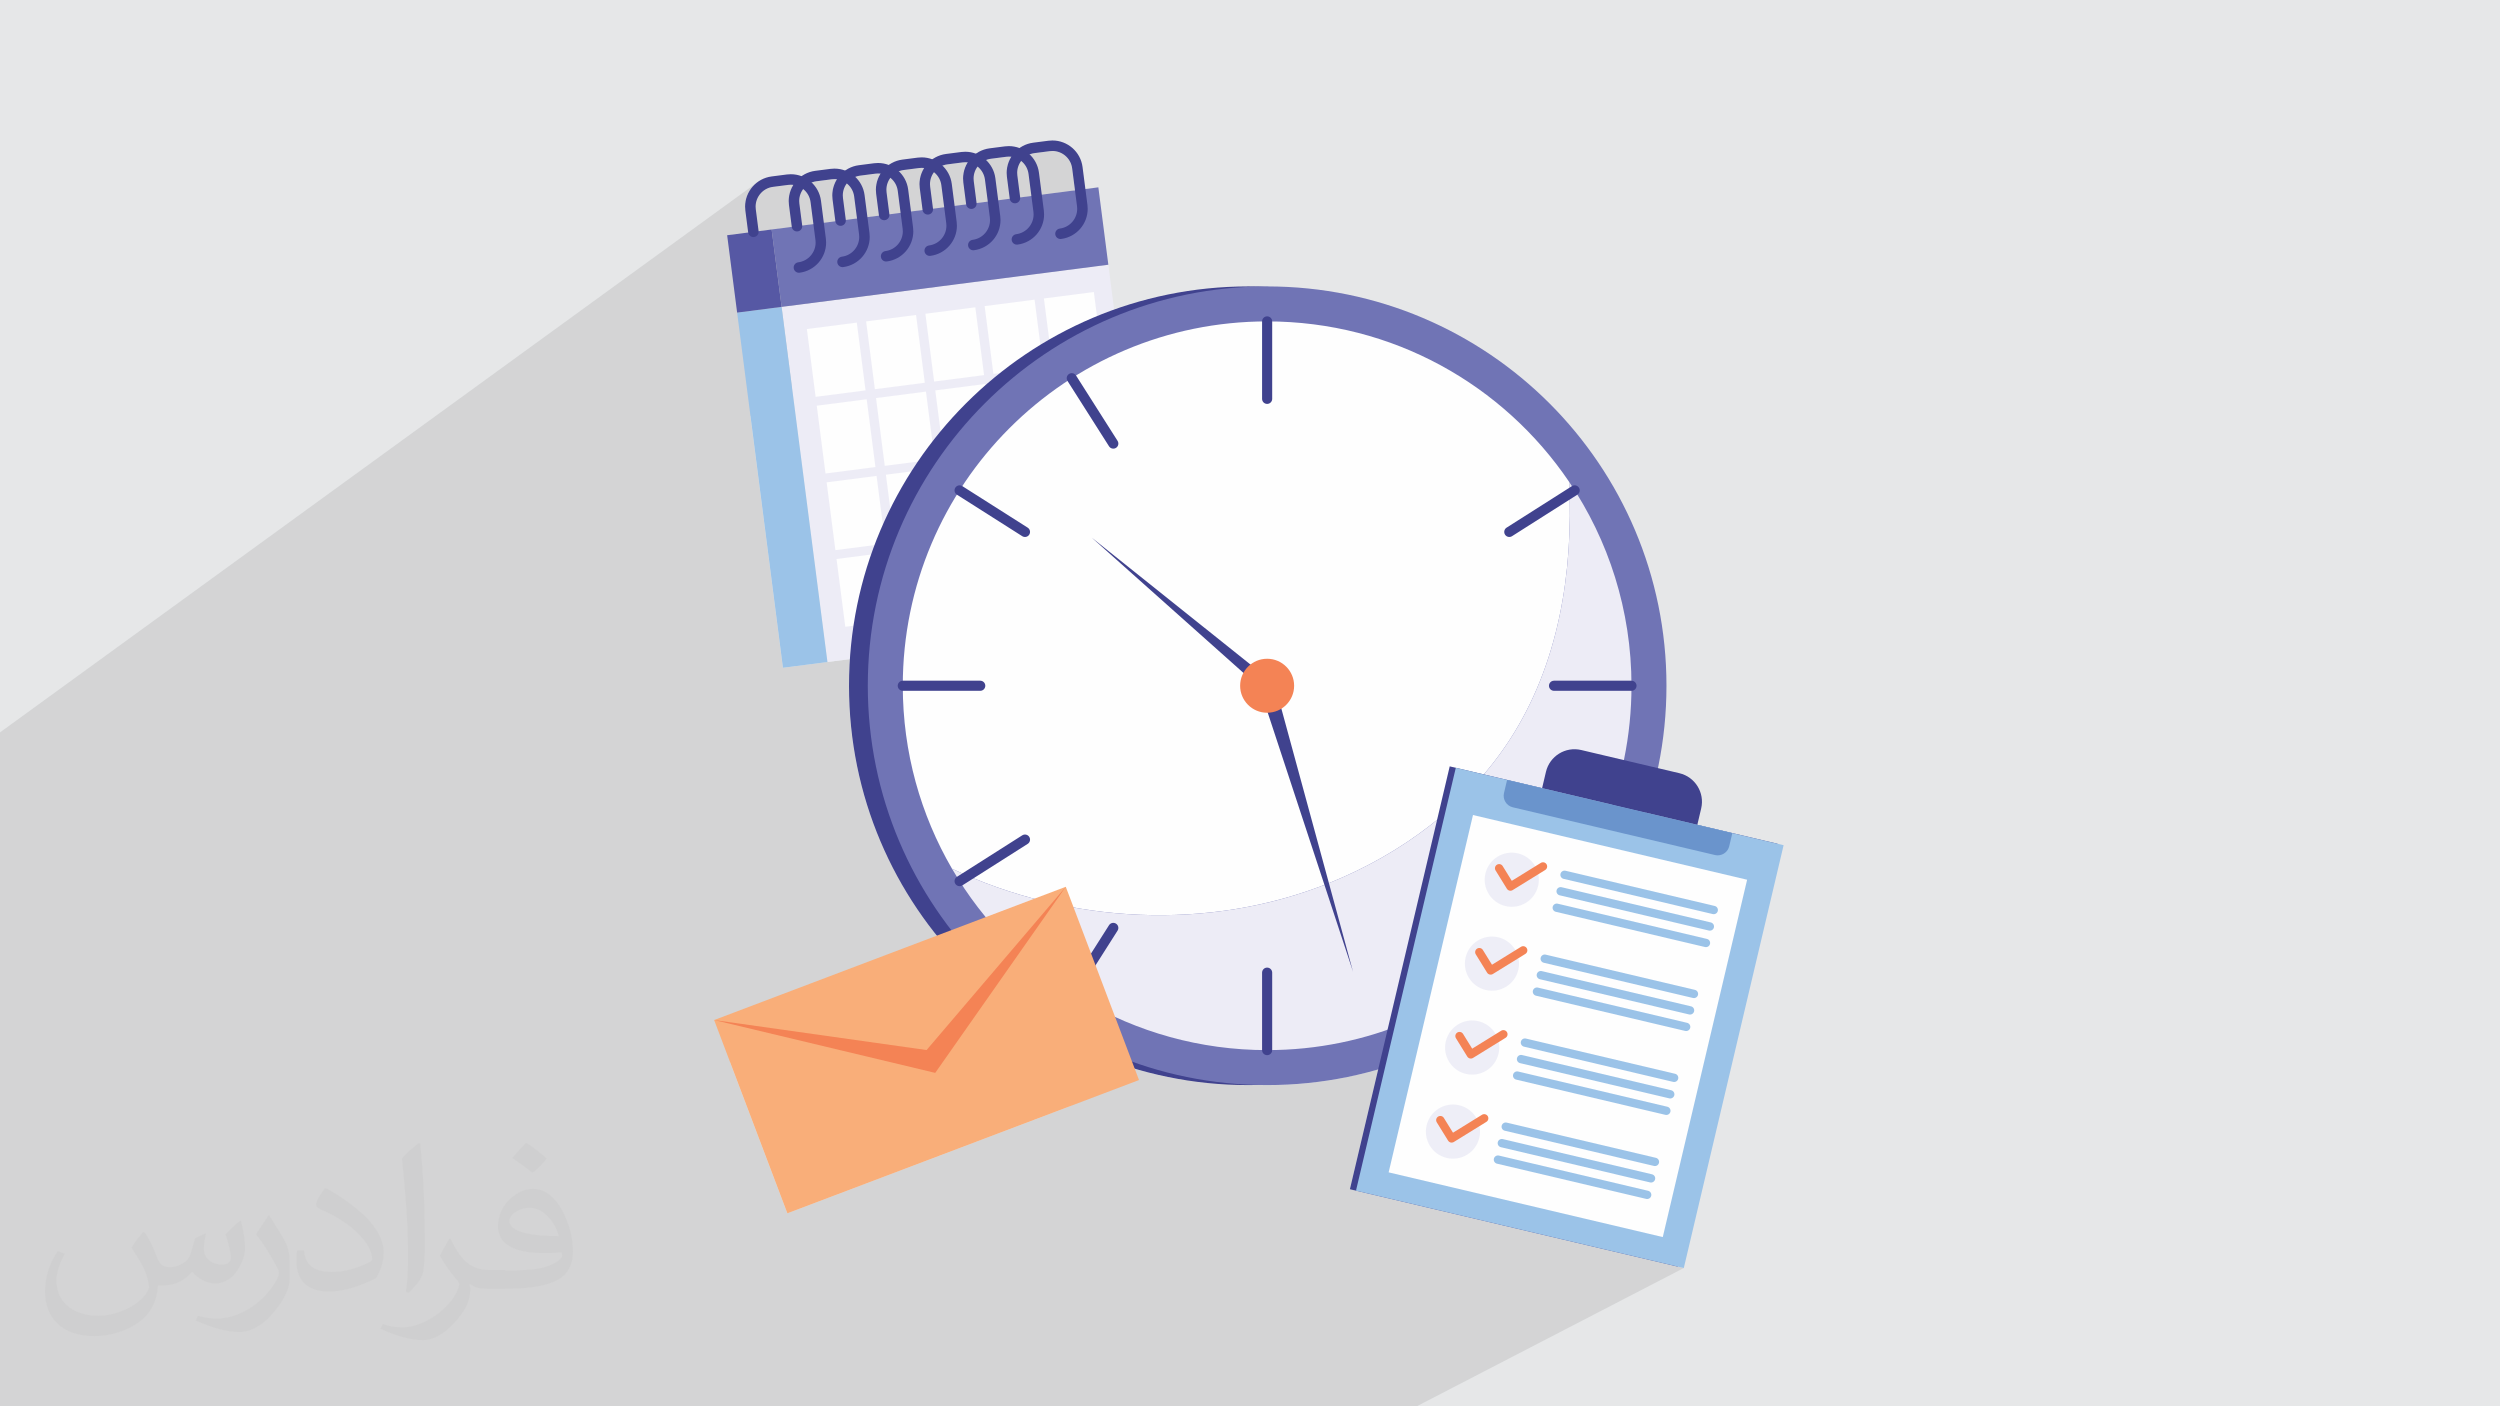 <?xml version="1.0" encoding="UTF-8"?>
<!DOCTYPE svg PUBLIC "-//W3C//DTD SVG 1.1//EN" "http://www.w3.org/Graphics/SVG/1.1/DTD/svg11.dtd">
<!-- Creator: CorelDRAW -->
<svg xmlns="http://www.w3.org/2000/svg" xml:space="preserve" width="3.703in" height="2.083in" version="1.1" style="shape-rendering:geometricPrecision; text-rendering:geometricPrecision; image-rendering:optimizeQuality; fill-rule:evenodd; clip-rule:evenodd"
viewBox="0 0 3703.33 2083.33"
 xmlns:xlink="http://www.w3.org/1999/xlink"
 xmlns:xodm="http://www.corel.com/coreldraw/odm/2003">
 <defs>
  <style type="text/css">
   <![CDATA[
    .fil0 {fill:#E6E7E8}
    .fil7 {fill:#FEFEFE;fill-rule:nonzero}
    .fil10 {fill:#F9AE79;fill-rule:nonzero}
    .fil9 {fill:#F48355;fill-rule:nonzero}
    .fil11 {fill:#EEEEF7;fill-rule:nonzero}
    .fil3 {fill:#EDECF6;fill-rule:nonzero}
    .fil5 {fill:#9BC3E8;fill-rule:nonzero}
    .fil12 {fill:#6A94CC;fill-rule:nonzero}
    .fil4 {fill:#7074B5;fill-rule:nonzero}
    .fil6 {fill:#5658A4;fill-rule:nonzero}
    .fil8 {fill:#40428E;fill-rule:nonzero}
    .fil2 {fill:#373435;fill-opacity:0.031}
    .fil1 {fill:#373435;fill-opacity:0.102}
   ]]>
  </style>
 </defs>
 <g id="Layer_x0020_1">
  <polygon class="fil0" points="-2.5,0 3705.83,0 3705.83,2083.33 -2.5,2083.33 "/>
  <path class="fil1" d="M-2.5 1802.32l0 -15.59 0 -31.12 0 -363.89 0 -30.61 0 -1.13 0 -15.87 0 -4.88 0 -10.05 0 -1.3 0 -6.7 0 -2.11 0 -5.85 0 -1.39 0 -3.9 0 -0.13 0 -0.65 0 -1.45 0 -0.7 0 -8.11 0 -1.47 0 -4.02 0 -2.46 0 -2.13 0 -6.06 0 -1.57 0 -0.01 0 -3.75 0 -0.01 0 -0.7 0 -1.46 0 -0.67 0 -8.34 0 -1.65 0 -3.77 0 -2.48 0 -2.15 0 -6.29 0 -1.75 0 -0 0 -3.49 0 -0.1 0 -0.66 0 -0.8 0 -0.67 0 -0.64 0 -8.58 0 -1.83 0 -3.5 0 -2.5 0 -2.18 0 -6.51 0 -1.93 0 -0 0 -3.21 0 -0.23 0 -0.58 0 -1.49 0 -0.6 0 -8.83 0 -2.03 0 -3.21 0 -2.53 0 -2.2 0 -6.73 0 -2.13 0 -0.01 0 -2.93 0 -0.35 0 -0.53 0 -1.5 0 -0.57 0 -9.08 0 -5.15 0 -2.56 0 -2.23 0 -6.96 0 -0 0 -2.33 0 -0 0 -2.63 0 -0.48 0 -0.46 0 -1.5 0 -0.54 0 -11.03 0 -3.36 0 -2.59 0 -2.25 0 -7.2 0 -4.86 0 -0.61 0 -3.35 0 -16.02 0 -1.22 1126.32 -818.09 -3.24 2.37 -3 2.63 -2.74 2.88 -2.48 3.11 -2.2 3.31 -1.91 3.51 -1.59 3.67 -1.26 3.83 -0.93 3.95 -0.57 4.06 -0.02 0.3 28.56 -20.69 2.26 -1.36 2.39 -1.16 2.52 -0.95 2.64 -0.72 2.75 -0.48 22.64 -2.93 0.48 -0.06 0.48 -0.05 0.48 -0.04 0.48 -0.04 0.48 -0.02 0.48 -0.02 0.47 -0.01 0.47 -0 0.46 0 0.46 0.01 0.46 0.02 0.46 0.03 0.46 0.03 0.46 0.04 0.46 0.05 0.45 0.06 -1.55 2.67 -1.36 2.78 -1.17 2.87 -0.98 2.96 -0.77 3.04 -0.56 3.11 -0.34 3.17 -0.01 0.36 33.94 -24.47 0.86 -0.33 0.87 -0.3 0.89 -0.28 0.9 -0.25 0.91 -0.22 0.93 -0.19 0.94 -0.17 0.95 -0.14 22.65 -2.93 0.48 -0.06 0.48 -0.05 0.48 -0.04 0.48 -0.04 0.48 -0.02 0.47 -0.02 0.48 -0.01 0.47 -0 0.46 0 0.46 0.01 0.46 0.02 0.46 0.02 0.46 0.04 0.46 0.04 0.46 0.05 0.45 0.05 -1.55 2.67 -1.36 2.78 -1.17 2.87 -0.98 2.96 -0.77 3.04 -0.56 3.11 -0.34 3.17 -0.01 0.23 33.93 -24.35 0.86 -0.33 0.87 -0.3 0.89 -0.28 0.9 -0.25 0.92 -0.22 0.93 -0.2 0.94 -0.17 0.95 -0.14 22.65 -2.92 0.48 -0.06 0.48 -0.05 0.48 -0.04 0.48 -0.03 0.48 -0.03 0.48 -0.02 0.47 -0.01 0.47 -0 0.46 0 0.46 0.01 0.46 0.02 0.46 0.02 0.46 0.04 0.46 0.04 0.46 0.05 0.45 0.05 -1.55 2.67 -1.36 2.78 -1.17 2.87 -0.98 2.96 -0.77 3.04 -0.56 3.11 -0.34 3.17 -0 0.12 33.93 -24.24 0.86 -0.33 0.87 -0.3 0.89 -0.28 0.9 -0.25 0.91 -0.22 0.93 -0.2 0.94 -0.17 0.95 -0.14 22.65 -2.92 0.48 -0.06 0.48 -0.05 0.48 -0.04 0.48 -0.04 0.48 -0.03 0.48 -0.02 0.47 -0.01 0.47 -0 0.46 0 0.46 0.01 0.46 0.02 0.46 0.03 0.46 0.03 0.46 0.04 0.45 0.05 0.45 0.05 -1.55 2.67 -1.36 2.78 -1.17 2.87 -0.98 2.96 -0.77 3.04 -0.56 3.11 -0.34 3.17 33.92 -24.12 0.86 -0.33 0.87 -0.3 0.89 -0.28 0.9 -0.25 0.92 -0.22 0.93 -0.2 0.94 -0.17 0.95 -0.14 22.65 -2.92 0.48 -0.06 0.48 -0.05 0.48 -0.04 0.48 -0.04 0.48 -0.03 0.48 -0.02 0.47 -0.01 0.47 -0 0.46 0 0.46 0.01 0.46 0.02 0.46 0.03 0.46 0.03 0.46 0.04 0.46 0.05 0.45 0.06 -1.55 2.67 -1.36 2.78 -1.17 2.87 -0.98 2.96 -0.77 3.04 -0.56 3.11 -0.33 3.06 33.91 -24 0.86 -0.33 0.87 -0.3 0.89 -0.28 0.9 -0.25 0.92 -0.22 0.93 -0.19 0.94 -0.17 0.95 -0.14 22.64 -2.93 0.48 -0.06 0.48 -0.05 0.48 -0.04 0.48 -0.04 0.48 -0.03 0.48 -0.02 0.48 -0.01 0.47 -0 0.46 0 0.46 0.01 0.46 0.02 0.46 0.02 0.46 0.04 0.46 0.04 0.45 0.05 0.45 0.05 -1.55 2.67 -1.36 2.78 -1.17 2.88 -0.98 2.96 -0.77 3.04 -0.56 3.11 -0.31 2.93 33.89 -23.88 0.86 -0.33 0.87 -0.3 0.89 -0.28 0.9 -0.25 0.92 -0.22 0.93 -0.19 0.94 -0.17 0.95 -0.14 22.64 -2.92 0.48 -0.06 0.48 -0.05 0.48 -0.04 0.48 -0.04 0.48 -0.02 0.48 -0.02 0.47 -0.01 0.47 -0 2.71 0.13 2.65 0.37 2.58 0.6 2.5 0.83 2.41 1.04 2.3 1.25 2.18 1.44 2.04 1.63 1.89 1.81 1.73 1.96 1.55 2.12 1.36 2.26 1.16 2.39 0.95 2.52 0.72 2.64 0.49 2.75 4.2 32.57 -480.72 334.49 48.1 372.75 65.9 -8.51 33.3 -4.3 -0.3 4.9 -0.27 4.91 -0.23 4.92 -0.19 4.93 -0.15 4.94 -0.11 4.95 -0.07 4.96 -0.02 4.97 0.14 13.1 0.43 13.03 0.7 12.96 0.98 12.88 1.26 12.81 1.53 12.72 1.8 12.64 2.06 12.55 2.32 12.46 2.58 12.37 2.83 12.27 3.09 12.17 3.34 12.07 3.59 11.97 3.83 11.86 4.07 11.75 4.31 11.63 4.55 11.52 4.78 11.4 5.01 11.28 5.24 11.15 5.46 11.03 5.68 10.89 5.9 10.76 6.11 10.62 6.33 10.48 6.53 10.34 6.74 10.2 6.94 10.04 7.15 9.89 7.34 9.74 7.54 9.58 -306.37 187.29 84.91 224.07 418.13 -158.45 96.42 -55.84 5.01 1.46 5.03 1.42 5.05 1.37 5.07 1.33 5.08 1.29 5.1 1.24 5.12 1.2 5.13 1.15 5.15 1.11 5.17 1.07 5.18 1.02 5.2 0.98 5.22 0.93 2.66 0.45 688.19 -395.23 76.12 17.96 -676.98 385.46 0.92 0.02 5.47 0.07 5.48 0.02 1.74 -0 1.74 -0.01 1.74 -0.02 1.74 -0.02 1.74 -0.03 1.74 -0.03 1.74 -0.03 1.74 -0.04 1.74 0.04 1.74 0.03 1.74 0.03 1.74 0.03 1.74 0.02 1.74 0.02 1.74 0.01 1.74 0 5.35 -0.02 5.33 -0.07 5.32 -0.12 5.31 -0.17 5.3 -0.21 5.29 -0.26 5.28 -0.31 5.26 -0.35 5.25 -0.39 5.24 -0.44 5.22 -0.49 5.21 -0.53 5.2 -0.58 5.19 -0.62 5.17 -0.67 5.16 -0.71 5.14 -0.76 5.13 -0.8 5.11 -0.85 5.1 -0.89 5.08 -0.93 5.07 -0.98 5.05 -1.02 5.04 -1.06 5.02 -1.1 5 -1.15 4.99 -1.19 4.97 -1.23 4.95 -1.27 4.94 -1.31 4.92 -1.35 4.91 -1.39 -41.89 177.48 9.01 2.13 0 0 255.63 60.34 221 52.17 0 0 0 -0 9.02 2.13 -395.57 204.79 -12.7 0 -0.01 0 -308.87 0 -351.16 0 -0.01 0 -12.26 0 -260.73 0 -114.49 0 -13.22 0 -12.64 0 -11.22 0 -94.41 0 -56.93 0 -32.99 0 -138.19 0 -431.73 0 -114.91 0 -134.78 0 0 -246.74 0 -34.27zm2088.53 281.01l0.01 0"/>
  <path class="fil2" d="M214.79 1826.25c6.98,11.04 11.98,21.04 16.04,32.08 3.02,6.98 5,18.96 20.94,18.96 5,0 11.04,-1.04 17.08,-5 6.98,-3.02 11.98,-8.96 13.96,-16.98l6.15 -21.04 15 -6.98 0.94 1.04c-1.98,7.92 -3.02,15.94 -3.02,20.94 0,18.02 15.1,24.06 27.08,24.06 6.98,0 13.02,-3.02 13.02,-10 0,-8.02 -4.06,-22.08 -8.02,-35 6.98,-7.08 13.96,-14.06 21.98,-20l1.04 0.94c3.96,15 5.94,30 5.94,40 0,10 -3.96,20 -8.02,26.98 -6.98,14.06 -20,25.1 -35.94,25.1 -11.98,0 -25,-6.04 -34.06,-17.08l-0.94 0c-9.17,11.04 -22.19,20 -43.13,20l-6.98 0c-1.04,14.06 -4.06,24.06 -9.06,33.02 -13.02,25 -50.1,42.08 -85.1,42.08 -49.06,0 -73.13,-28.02 -73.13,-66.04 0,-23.02 8.02,-45 19.06,-60l10 3.96c-7.08,14.06 -12.08,26.98 -12.08,40 0,35 29.06,51.98 62.19,51.98 30,0 68.02,-18.96 75.1,-41.98 -3.02,-25 -11.98,-35.94 -26.15,-58.96 3.96,-6.98 10.1,-15 17.08,-23.02l1.04 0 0 0 1.98 0.94 0 0 -0 0.01zm564.89 -133.02c10,6.04 20,14.06 30,23.02 -6.04,8.02 -12.08,15 -21.04,21.04 -10,-8.02 -20.1,-15 -30.1,-21.98 7.08,-8.02 14.06,-15 20.1,-22.08l0 0 1.04 0zm4.9 96.04c-16.98,0 -30.1,11.04 -30.1,19.06 0,16.98 33.13,22.92 73.13,22.92 -5,-20 -21.98,-41.98 -43.02,-41.98l-0 0zm-37.08 93.02c22.19,0 41.15,-1.04 55.1,-3.96 16.04,-4.06 30,-12.08 30,-18.02 0,-1.04 0,-3.02 -0.94,-5 -9.06,0.94 -19.06,0.94 -29.06,0.94 -28.96,0 -52.08,-6.98 -61.04,-22.92 -2.08,-5 -4.06,-10 -4.06,-16.04 0,-16.04 7.08,-31.98 19.06,-41.98 10,-9.06 21.04,-14.06 33.13,-14.06 20,0 36.98,16.04 47.92,42.08 6.04,13.96 11.04,30 11.04,50.94 0,14.06 -3.96,25 -11.98,34.06 -16.04,15 -45,20.94 -90.1,20.94l-20 0 0 0 -5 0c-11.04,0 -19.06,-1.98 -25,-6.98l-1.04 0c0,3.02 1.04,5 1.04,6.98 0,10 -3.02,23.02 -10,33.02 -20.1,30 -42.19,43.02 -60.21,43.02 -18.96,0 -42.08,-6.98 -63.02,-16.98l3.96 -6.98c6.98,2.92 16.04,5 29.06,5 34.06,0 78.02,-33.02 84.06,-64.06 -1.04,-3.02 -3.02,-5.94 -6.98,-10 -10,-11.98 -16.04,-21.98 -21.98,-31.98 5,-10 10,-18.02 13.96,-25l1.98 0c14.06,28.96 28.13,46.04 57.08,46.04l5.1 0 0 0 20.94 0 0 0 -3.02 0.94 0 0 0 0.01zm-146.25 31.04c2.08,-14.06 3.02,-29.06 3.02,-43.02l0 -21.04c0,-38.96 -5,-96.04 -8.96,-133.02 6.98,-8.02 17.08,-16.98 25.1,-23.02l1.98 1.04c5,46.98 6.98,101.04 6.98,151.04 0,13.02 -0.94,25.94 -1.98,35 -1.04,11.98 -8.02,20.94 -22.08,35l-3.02 -1.04 0 0 -1.04 -0.94 0 0 0 -0zm-151.04 -62.08c0.94,18.02 10,33.02 40.94,33.02 20,0 36.04,-5 55.1,-13.96 3.02,-1.04 5,-3.02 5,-5 0,-11.98 -8.96,-26.98 -24.06,-41.04 -13.96,-13.02 -34.06,-25 -51.04,-31.98 -5.94,-3.02 -8.02,-5 -8.02,-8.02 0,-5 7.08,-16.04 13.02,-23.96l1.98 0c20,10.94 43.02,26.98 60.1,43.96 15.1,16.04 25.1,33.02 25.1,51.04 0,13.02 -4.06,25.94 -11.04,38.02 -21.98,10.94 -46.15,20 -70.1,20 -29.06,0 -48.13,-14.06 -48.13,-45 0,-3.02 0,-9.06 1.04,-16.04l10.1 0 0 0 0 -1.04 0 0 0.01 0zm-52.19 -51.98l18.02 29.06c6.98,10.94 13.02,21.98 13.02,40.94l0 24.06c0,18.96 -11.98,38.96 -31.98,60 -15,13.96 -29.06,20 -42.19,20 -18.96,0 -40,-6.04 -65,-16.98l3.02 -7.08c8.02,2.08 16.98,4.06 28.02,4.06 36.04,0 72.08,-26.04 89.17,-58.02 1.98,-4.06 2.92,-6.98 2.92,-8.96 0,-4.06 -1.98,-8.02 -3.96,-11.04 -8.96,-16.98 -18.96,-33.02 -30,-46.98 5.94,-9.06 11.98,-18.02 18.02,-27.08l0.94 0 0 0 0 -1.98 0 0 0.01 0z"/>
  <g id="_2208252457552">
   <polygon class="fil3" points="1709.69,918.28 1225.67,980.73 1157.78,454.62 1641.8,392.17 "/>
   <polygon class="fil4" points="1641.8,392.17 1157.78,454.62 1142.99,339.97 1627.01,277.52 "/>
   <polygon class="fil5" points="1225.67,980.73 1159.76,989.23 1091.88,463.13 1157.78,454.62 "/>
   <polygon class="fil6" points="1157.78,454.62 1091.88,463.13 1077.09,348.47 1142.99,339.97 "/>
   <polygon class="fil7" points="1282.12,578.34 1208.15,587.89 1195.19,487.45 1269.16,477.91 "/>
   <polygon class="fil7" points="1369.91,567.02 1295.94,576.56 1282.98,476.13 1356.95,466.58 "/>
   <polygon class="fil7" points="1457.7,555.69 1383.73,565.23 1370.77,464.8 1444.74,455.26 "/>
   <polygon class="fil7" points="1545.49,544.36 1471.52,553.91 1458.56,453.47 1532.53,443.93 "/>
   <polygon class="fil7" points="1633.28,533.04 1559.31,542.58 1546.35,442.15 1620.33,432.6 "/>
   <polygon class="fil7" points="1296.77,691.9 1222.8,701.44 1209.84,601.01 1283.81,591.46 "/>
   <polygon class="fil7" points="1384.56,680.57 1310.59,690.11 1297.63,589.68 1371.61,580.13 "/>
   <polygon class="fil7" points="1472.35,669.24 1398.38,678.79 1385.43,578.35 1459.39,568.81 "/>
   <polygon class="fil7" points="1560.14,657.91 1486.18,667.46 1473.22,567.02 1547.19,557.48 "/>
   <polygon class="fil7" points="1647.94,646.59 1573.96,656.13 1561,555.7 1634.98,546.15 "/>
   <polygon class="fil7" points="1311.43,805.45 1237.45,814.99 1224.49,714.56 1298.46,705.02 "/>
   <polygon class="fil7" points="1399.21,794.12 1325.24,803.67 1312.28,703.23 1386.26,693.69 "/>
   <polygon class="fil7" points="1487,782.8 1413.03,792.34 1400.08,691.91 1474.04,682.36 "/>
   <polygon class="fil7" points="1574.8,771.46 1500.83,781.01 1487.87,680.57 1561.83,671.03 "/>
   <polygon class="fil7" points="1662.58,760.14 1588.61,769.69 1575.65,669.25 1649.62,659.7 "/>
   <polygon class="fil7" points="1326.07,919 1252.11,928.54 1239.15,828.11 1313.11,818.57 "/>
   <polygon class="fil7" points="1413.86,907.67 1339.89,917.22 1326.94,816.78 1400.91,807.24 "/>
   <polygon class="fil7" points="1501.65,896.35 1427.69,905.89 1414.73,805.45 1488.7,795.91 "/>
   <polygon class="fil7" points="1589.44,885.02 1515.47,894.56 1502.52,794.13 1576.48,784.58 "/>
   <polygon class="fil7" points="1677.23,873.69 1603.26,883.23 1590.31,782.8 1664.28,773.26 "/>
   <path class="fil8" d="M1123.7 342.46l-4.2 -32.57c-0.17,-1.29 -0.25,-2.56 -0.25,-3.82 0,-7.3 2.7,-14.11 7.29,-19.38 4.6,-5.25 10.99,-8.88 18.45,-9.85l22.65 -2.93c1.29,-0.16 2.56,-0.24 3.82,-0.24 7.3,0 14.11,2.71 19.37,7.29 5.25,4.59 8.89,10.98 9.85,18.45l7.24 56.14c0.17,1.29 0.24,2.56 0.24,3.82 0,7.3 -2.7,14.12 -7.29,19.37 -4.59,5.25 -10.98,8.89 -18.45,9.85 -4.26,0.55 -7.27,4.44 -6.72,8.7 0.55,4.26 4.45,7.26 8.71,6.72 11.34,-1.46 21.21,-7.06 28.18,-15.05 6.97,-7.99 11.13,-18.43 11.13,-29.6 0,-1.93 -0.12,-3.86 -0.37,-5.81l-7.24 -56.14c-1.46,-11.34 -7.06,-21.21 -15.05,-28.18 -7.99,-6.98 -18.43,-11.13 -29.6,-11.13 -1.92,0 -3.86,0.12 -5.81,0.37l-22.65 2.92c-11.34,1.46 -21.21,7.06 -28.18,15.05 -6.98,7.99 -11.13,18.43 -11.13,29.6 0,1.92 0.12,3.86 0.37,5.81l4.2 32.57c0.55,4.26 4.45,7.26 8.7,6.72 4.26,-0.55 7.27,-4.45 6.72,-8.7z"/>
   <path class="fil8" d="M1188.28 334.13l-4.2 -32.57 0 0c-0.17,-1.29 -0.25,-2.57 -0.25,-3.83 0,-7.3 2.71,-14.11 7.3,-19.37 4.59,-5.25 10.98,-8.89 18.45,-9.85l22.65 -2.93 0 0c1.29,-0.17 2.57,-0.24 3.83,-0.24 7.3,0 14.11,2.7 19.37,7.29 5.25,4.59 8.89,10.98 9.85,18.45l7.24 56.14 0 0c0.17,1.28 0.24,2.56 0.24,3.82 0,7.3 -2.7,14.12 -7.29,19.37 -4.59,5.26 -10.98,8.89 -18.45,9.86 -4.26,0.55 -7.26,4.44 -6.71,8.7 0.55,4.26 4.44,7.26 8.7,6.71 11.34,-1.46 21.21,-7.06 28.18,-15.05 6.98,-7.99 11.13,-18.43 11.13,-29.6 0,-1.92 -0.12,-3.86 -0.37,-5.81l0 0 -7.24 -56.14c-1.46,-11.34 -7.06,-21.21 -15.05,-28.17 -7.98,-6.98 -18.43,-11.13 -29.59,-11.13 -1.93,0 -3.87,0.12 -5.82,0.37l0 0 -22.64 2.92c-11.34,1.46 -21.21,7.06 -28.18,15.05 -6.97,7.99 -11.13,18.43 -11.13,29.59 0,1.93 0.12,3.87 0.37,5.82l0 0 4.2 32.57c0.55,4.26 4.45,7.26 8.7,6.72 4.26,-0.55 7.27,-4.45 6.72,-8.7z"/>
   <path class="fil8" d="M1252.87 325.8l-4.2 -32.57c-0.17,-1.29 -0.25,-2.57 -0.25,-3.82 0,-7.3 2.71,-14.11 7.29,-19.37 4.59,-5.26 10.98,-8.89 18.45,-9.85l22.64 -2.93c1.29,-0.17 2.57,-0.24 3.83,-0.24 7.3,0 14.11,2.7 19.37,7.29 5.25,4.6 8.89,10.98 9.85,18.45l7.24 56.14c0.17,1.29 0.25,2.57 0.25,3.82 0,7.3 -2.71,14.12 -7.3,19.37 -4.59,5.26 -10.98,8.89 -18.45,9.85 -4.26,0.55 -7.26,4.44 -6.71,8.7 0.55,4.26 4.44,7.26 8.7,6.72 11.33,-1.46 21.21,-7.06 28.17,-15.05 6.97,-7.99 11.13,-18.43 11.13,-29.6 0,-1.92 -0.12,-3.86 -0.37,-5.81l-7.24 -56.14c-1.46,-11.33 -7.06,-21.21 -15.05,-28.17 -7.99,-6.98 -18.43,-11.13 -29.6,-11.13 -1.93,0 -3.87,0.12 -5.81,0.37l-22.64 2.92c-11.34,1.46 -21.21,7.06 -28.18,15.06 -6.98,7.98 -11.13,18.43 -11.13,29.6 0,1.92 0.12,3.86 0.37,5.81l4.2 32.57c0.55,4.26 4.44,7.26 8.7,6.72 4.26,-0.55 7.26,-4.45 6.72,-8.7z"/>
   <path class="fil8" d="M1317.45 317.46l-4.2 -32.57c-0.17,-1.29 -0.24,-2.56 -0.24,-3.82 0,-7.3 2.7,-14.11 7.29,-19.37 4.59,-5.25 10.98,-8.88 18.45,-9.85l22.64 -2.92c1.29,-0.17 2.57,-0.24 3.83,-0.24 7.3,0 14.11,2.7 19.37,7.29 5.25,4.59 8.89,10.98 9.85,18.45l-0 0 7.24 56.14c0.17,1.29 0.25,2.56 0.25,3.82 0,7.3 -2.7,14.12 -7.29,19.38 -4.6,5.25 -10.98,8.89 -18.45,9.85 -4.26,0.55 -7.26,4.44 -6.71,8.7 0.55,4.26 4.44,7.26 8.7,6.72 11.33,-1.46 21.21,-7.06 28.17,-15.06 6.98,-7.98 11.13,-18.43 11.13,-29.6 0,-1.92 -0.12,-3.86 -0.37,-5.81l-7.24 -56.14 0 0c-1.46,-11.34 -7.06,-21.21 -15.05,-28.18 -7.99,-6.97 -18.43,-11.13 -29.6,-11.13 -1.92,0 -3.87,0.12 -5.81,0.38l-22.65 2.92c-11.34,1.46 -21.21,7.06 -28.18,15.06 -6.97,7.98 -11.13,18.42 -11.13,29.59 0,1.93 0.12,3.86 0.37,5.81l4.2 32.57c0.55,4.26 4.45,7.27 8.7,6.72 4.26,-0.55 7.26,-4.45 6.72,-8.7z"/>
   <path class="fil8" d="M1382.03 309.13l-4.2 -32.57c-0.17,-1.29 -0.25,-2.57 -0.25,-3.82 0,-7.3 2.7,-14.12 7.29,-19.37 4.59,-5.26 10.98,-8.89 18.45,-9.85l22.65 -2.92c1.29,-0.17 2.57,-0.25 3.83,-0.25 7.3,0 14.11,2.71 19.37,7.3 5.25,4.59 8.89,10.98 9.85,18.45l7.25 56.14c0.17,1.29 0.25,2.56 0.25,3.82 0,7.3 -2.71,14.12 -7.3,19.38 -4.6,5.26 -10.98,8.89 -18.45,9.85 -4.26,0.55 -7.26,4.45 -6.72,8.71 0.55,4.26 4.44,7.26 8.7,6.71 11.34,-1.46 21.21,-7.06 28.18,-15.05 6.98,-7.98 11.13,-18.43 11.13,-29.6 0,-1.92 -0.12,-3.86 -0.37,-5.81l-7.24 -56.14c-1.46,-11.34 -7.06,-21.21 -15.06,-28.18 -7.99,-6.97 -18.42,-11.13 -29.59,-11.13 -1.92,0 -3.86,0.12 -5.81,0.37l-22.65 2.92c-11.34,1.46 -21.21,7.06 -28.18,15.05 -6.97,7.99 -11.13,18.43 -11.13,29.6 0,1.92 0.12,3.86 0.37,5.81l4.2 32.57c0.55,4.26 4.45,7.27 8.71,6.72 4.26,-0.55 7.26,-4.45 6.72,-8.71z"/>
   <path class="fil8" d="M1446.61 300.8l-4.2 -32.57c-0.17,-1.29 -0.24,-2.56 -0.24,-3.82 -0,-7.3 2.7,-14.12 7.29,-19.37 4.6,-5.26 10.99,-8.89 18.45,-9.86l22.65 -2.92c1.29,-0.17 2.57,-0.25 3.82,-0.25 7.3,0 14.11,2.71 19.37,7.3 5.25,4.59 8.89,10.98 9.85,18.45l7.24 56.14c0.17,1.29 0.24,2.56 0.24,3.82 0,7.3 -2.7,14.12 -7.29,19.38 -4.59,5.25 -10.98,8.88 -18.45,9.85 -4.26,0.55 -7.26,4.45 -6.72,8.7 0.55,4.26 4.45,7.27 8.7,6.72 11.34,-1.46 21.21,-7.06 28.18,-15.05 6.97,-7.98 11.13,-18.43 11.13,-29.6 0,-1.92 -0.12,-3.86 -0.37,-5.81l-7.24 -56.14c-1.46,-11.34 -7.06,-21.21 -15.05,-28.18 -7.98,-6.97 -18.43,-11.13 -29.6,-11.13 -1.92,0 -3.86,0.12 -5.81,0.37l-22.65 2.92c-11.33,1.46 -21.21,7.06 -28.17,15.05 -6.98,7.99 -11.13,18.43 -11.13,29.6 0,1.93 0.13,3.86 0.37,5.81l4.2 32.57c0.55,4.26 4.45,7.27 8.7,6.71 4.26,-0.55 7.27,-4.44 6.72,-8.7z"/>
   <path class="fil8" d="M1511.2 292.46l-4.2 -32.57 0 0c-0.17,-1.29 -0.25,-2.57 -0.25,-3.83 0,-7.3 2.71,-14.12 7.29,-19.37 4.59,-5.26 10.98,-8.89 18.45,-9.86l22.65 -2.92c1.29,-0.17 2.57,-0.25 3.82,-0.25 7.3,0 14.11,2.71 19.37,7.3 5.25,4.59 8.89,10.98 9.85,18.45l7.24 56.13c0.17,1.29 0.25,2.57 0.25,3.83 0,7.3 -2.71,14.11 -7.29,19.37 -4.6,5.25 -10.98,8.89 -18.45,9.85 -4.26,0.55 -7.26,4.45 -6.72,8.7 0.55,4.26 4.45,7.26 8.7,6.72 11.34,-1.46 21.21,-7.06 28.18,-15.06 6.97,-7.98 11.13,-18.42 11.13,-29.59 0,-1.92 -0.13,-3.86 -0.38,-5.81l-7.24 -56.14c-1.46,-11.34 -7.06,-21.22 -15.05,-28.18 -7.98,-6.98 -18.43,-11.13 -29.6,-11.13 -1.92,0 -3.86,0.12 -5.81,0.37l-22.65 2.92c-11.34,1.46 -21.21,7.06 -28.18,15.05 -6.98,7.99 -11.13,18.43 -11.13,29.6 0,1.93 0.13,3.87 0.37,5.81l0 0 4.2 32.57c0.55,4.26 4.45,7.27 8.71,6.72 4.26,-0.55 7.26,-4.44 6.72,-8.7z"/>
   <path class="fil8" d="M2440.8 1015.9c0,326.73 -264.86,591.59 -591.59,591.59 -326.73,0 -591.59,-264.86 -591.59,-591.59 0,-326.72 264.87,-591.59 591.59,-591.59 326.73,0 591.59,264.87 591.59,591.59z"/>
   <path class="fil4" d="M2468.63 1015.9c0,326.73 -264.86,591.59 -591.59,591.59 -326.72,0 -591.59,-264.86 -591.59,-591.59 0,-326.72 264.87,-591.59 591.59,-591.59 326.73,0 591.59,264.87 591.59,591.59z"/>
   <path class="fil7" d="M1969.3 1308c106.76,-43.07 203.65,-114.71 266.51,-211.16 73,-112.01 95.04,-247.85 88.65,-382.98 -97.02,-143.43 -261.2,-237.72 -447.41,-237.72 -298.1,0 -539.76,241.66 -539.76,539.76 0,98.81 26.57,191.41 72.93,271.07 173.23,81.9 380.87,92.91 559.07,21.02z"/>
   <path class="fil3" d="M2324.45 713.86c6.39,135.12 -15.65,270.97 -88.65,382.98 -62.85,96.44 -159.75,168.09 -266.51,211.16 -178.2,71.89 -385.84,60.88 -559.07,-21.02 93.49,160.67 267.54,268.69 466.83,268.69 298.1,0 539.76,-241.66 539.76,-539.76 0,-111.9 -34.06,-215.84 -92.36,-302.04z"/>
   <polygon class="fil8" points="1871.16,1022.88 1617.21,796.5 1882.94,1008.93 "/>
   <polygon class="fil8" points="1887.16,1009.5 2004.36,1439.72 1866.93,1022.3 "/>
   <path class="fil9" d="M1917.04 1015.9c0,22.09 -17.91,39.99 -40,39.99 -22.09,0 -39.99,-17.9 -39.99,-39.99 0,-22.09 17.9,-40 39.99,-40 22.09,0 40,17.91 40,40z"/>
   <path class="fil8" d="M1869.56 476.14l0 114.74c0,4.14 3.35,7.49 7.49,7.49 4.14,0 7.5,-3.35 7.5,-7.49l0 -114.74c0,-4.14 -3.36,-7.5 -7.5,-7.5 -4.14,0 -7.49,3.35 -7.49,7.5z"/>
   <path class="fil8" d="M1869.56 1440.93l0 114.74c0,4.14 3.35,7.5 7.49,7.5 4.14,0 7.5,-3.36 7.5,-7.5l0 -114.74c0,-4.14 -3.36,-7.5 -7.5,-7.5 -4.14,0 -7.49,3.35 -7.49,7.5z"/>
   <path class="fil8" d="M2416.81 1008.41l-114.74 0c-4.14,0 -7.5,3.36 -7.5,7.5 0,4.14 3.36,7.49 7.5,7.49l114.74 0c4.14,0 7.5,-3.35 7.5,-7.49 0,-4.14 -3.36,-7.5 -7.5,-7.5z"/>
   <path class="fil8" d="M1452.03 1008.41l-114.74 0c-4.14,0 -7.5,3.36 -7.5,7.5 0,4.14 3.35,7.49 7.5,7.49l114.74 0c4.14,0 7.5,-3.35 7.5,-7.49 0,-4.14 -3.36,-7.5 -7.5,-7.5z"/>
   <path class="fil8" d="M1417.43 732.8l96.85 61.53c3.5,2.22 8.13,1.19 10.35,-2.31 2.22,-3.49 1.19,-8.13 -2.31,-10.35l-96.85 -61.52c-3.5,-2.22 -8.13,-1.19 -10.35,2.31 -2.22,3.5 -1.19,8.13 2.3,10.34z"/>
   <path class="fil8" d="M2231.78 1250.13l96.85 61.53c3.49,2.22 8.13,1.19 10.35,-2.31 2.22,-3.5 1.19,-8.13 -2.31,-10.35l-96.85 -61.53c-3.49,-2.22 -8.13,-1.19 -10.34,2.31 -2.22,3.49 -1.19,8.13 2.31,10.35z"/>
   <path class="fil8" d="M1642.82 1370.63l-61.53 96.85c-2.22,3.49 -1.19,8.13 2.3,10.35 3.5,2.22 8.13,1.19 10.35,-2.31l61.53 -96.85c2.22,-3.49 1.19,-8.13 -2.31,-10.35 -3.5,-2.22 -8.13,-1.19 -10.35,2.31z"/>
   <path class="fil8" d="M2328.63 720.15l-96.85 61.52c-3.49,2.22 -4.53,6.85 -2.31,10.35 2.22,3.5 6.85,4.53 10.34,2.31l96.85 -61.53c3.5,-2.22 4.53,-6.85 2.31,-10.34 -2.22,-3.49 -6.85,-4.53 -10.35,-2.31z"/>
   <path class="fil8" d="M1514.28 1237.48l-96.85 61.53c-3.49,2.22 -4.52,6.85 -2.3,10.35 2.22,3.49 6.85,4.52 10.35,2.31l96.85 -61.53c3.5,-2.22 4.53,-6.85 2.31,-10.35 -2.22,-3.5 -6.85,-4.53 -10.35,-2.31z"/>
   <path class="fil8" d="M1581.29 564.32l61.53 96.85c2.22,3.49 6.85,4.52 10.35,2.3 3.49,-2.22 4.53,-6.85 2.31,-10.34l-61.53 -96.85c-2.22,-3.49 -6.85,-4.53 -10.35,-2.31 -3.49,2.22 -4.52,6.85 -2.3,10.35z"/>
   <path class="fil8" d="M2098.63 1378.67l61.52 96.85c2.22,3.5 6.85,4.53 10.35,2.31 3.5,-2.22 4.53,-6.85 2.31,-10.35l-61.53 -96.85c-2.22,-3.5 -6.85,-4.53 -10.35,-2.31 -3.49,2.22 -4.52,6.85 -2.3,10.35z"/>
   <polygon class="fil10" points="1687.25,1600.02 1166.31,1797.44 1057.81,1511.12 1578.75,1313.71 "/>
   <polygon class="fil9" points="1372.53,1555.57 1057.81,1511.12 1385.35,1589.4 1578.75,1313.71 "/>
   <polygon class="fil8" points="2485.3,1876.41 1999.66,1761.78 2147.53,1135.33 2633.17,1249.98 "/>
   <polygon class="fil5" points="2494.31,1878.54 2008.67,1763.91 2156.54,1137.46 2642.18,1252.1 "/>
   <polygon class="fil7" points="2463.17,1832.63 2057.05,1736.77 2182.01,1207.41 2588.12,1303.27 "/>
   <path class="fil8" d="M2487.76 1145.43l-145.4 -34.33c-23.35,-5.51 -46.74,8.95 -52.26,32.3l-5.72 24.24 229.95 54.28 5.72 -24.24c5.51,-23.35 -8.95,-46.74 -32.3,-52.25z"/>
   <path class="fil11" d="M2278.51 1312.48c-5.09,21.56 -26.7,34.92 -48.26,29.83 -21.56,-5.09 -34.92,-26.69 -29.82,-48.26 5.09,-21.57 26.69,-34.92 48.26,-29.83 21.56,5.09 34.92,26.7 29.83,48.26z"/>
   <path class="fil9" d="M2215.48 1289.52l16.76 27.12c1.79,2.9 5.6,3.8 8.5,2.01l48.22 -29.8c2.91,-1.79 3.8,-5.6 2.01,-8.5 -1.79,-2.9 -5.6,-3.8 -8.5,-2.01l-42.97 26.55 -13.52 -21.87c-1.79,-2.9 -5.6,-3.8 -8.5,-2 -2.91,1.79 -3.8,5.59 -2.01,8.5z"/>
   <path class="fil5" d="M2316.22 1301.96l221.03 52.18c3.32,0.78 6.65,-1.28 7.43,-4.59 0.78,-3.32 -1.27,-6.65 -4.59,-7.43l-221.03 -52.17c-3.32,-0.78 -6.65,1.27 -7.43,4.59 -0.78,3.32 1.27,6.64 4.59,7.43z"/>
   <path class="fil5" d="M2310.46 1326.37l221.03 52.18c3.32,0.78 6.65,-1.27 7.43,-4.59 0.78,-3.31 -1.27,-6.64 -4.59,-7.43l-221.04 -52.17c-3.31,-0.78 -6.65,1.27 -7.43,4.59 -0.78,3.31 1.27,6.64 4.59,7.43z"/>
   <path class="fil5" d="M2304.69 1350.78l221.03 52.17c3.32,0.78 6.65,-1.27 7.43,-4.59 0.78,-3.31 -1.27,-6.64 -4.59,-7.42l-221.03 -52.18c-3.31,-0.78 -6.65,1.27 -7.43,4.59 -0.78,3.32 1.28,6.64 4.59,7.43z"/>
   <path class="fil11" d="M2249.17 1436.79c-5.09,21.56 -26.7,34.91 -48.26,29.83 -21.56,-5.09 -34.91,-26.7 -29.83,-48.26 5.09,-21.57 26.7,-34.92 48.26,-29.83 21.57,5.09 34.92,26.7 29.83,48.26z"/>
   <path class="fil9" d="M2186.15 1413.82l16.76 27.12c0.86,1.39 2.25,2.39 3.83,2.76 1.58,0.37 3.28,0.1 4.67,-0.76l48.22 -29.8c2.9,-1.79 3.8,-5.6 2,-8.5 -1.79,-2.9 -5.59,-3.8 -8.5,-2l-42.97 26.55 -13.52 -21.87c-1.79,-2.9 -5.6,-3.8 -8.5,-2 -2.9,1.79 -3.8,5.6 -2,8.5z"/>
   <path class="fil5" d="M2286.87 1426.26l221.04 52.18c3.32,0.78 6.65,-1.27 7.43,-4.59 0.78,-3.32 -1.28,-6.65 -4.59,-7.43l-221.04 -52.18c-3.32,-0.78 -6.64,1.27 -7.43,4.59 -0.78,3.32 1.27,6.65 4.59,7.43z"/>
   <path class="fil5" d="M2281.11 1450.67l221.04 52.17c3.31,0.79 6.64,-1.27 7.43,-4.59 0.78,-3.31 -1.27,-6.65 -4.59,-7.43l-221.04 -52.18c-3.32,-0.78 -6.65,1.27 -7.43,4.59 -0.78,3.32 1.27,6.64 4.59,7.43z"/>
   <path class="fil5" d="M2275.35 1475.08l221.03 52.18c3.31,0.78 6.64,-1.28 7.43,-4.59 0.78,-3.32 -1.27,-6.65 -4.59,-7.43l-221.04 -52.18c-3.32,-0.78 -6.64,1.27 -7.43,4.59 -0.78,3.32 1.27,6.64 4.59,7.43z"/>
   <path class="fil11" d="M2219.82 1561.09c-5.09,21.56 -26.7,34.91 -48.26,29.83 -21.56,-5.09 -34.92,-26.7 -29.82,-48.26 5.09,-21.56 26.7,-34.92 48.26,-29.82 21.57,5.09 34.92,26.69 29.83,48.26z"/>
   <path class="fil9" d="M2156.8 1538.13l16.76 27.13c0.85,1.38 2.25,2.39 3.83,2.76 1.58,0.37 3.28,0.1 4.66,-0.76l48.22 -29.8c2.9,-1.79 3.8,-5.59 2.01,-8.5 -1.8,-2.9 -5.6,-3.8 -8.5,-2l-42.97 26.56 -13.52 -21.87c-1.8,-2.91 -5.6,-3.8 -8.5,-2.01 -2.91,1.79 -3.8,5.6 -2.01,8.5z"/>
   <path class="fil5" d="M2257.53 1550.57l221.04 52.17c3.32,0.78 6.64,-1.27 7.43,-4.59 0.78,-3.31 -1.27,-6.64 -4.59,-7.42l-221.04 -52.18c-3.31,-0.78 -6.65,1.27 -7.42,4.59 -0.78,3.31 1.27,6.64 4.59,7.43z"/>
   <path class="fil5" d="M2251.77 1574.98l221.04 52.18c3.32,0.78 6.64,-1.27 7.43,-4.59 0.78,-3.32 -1.27,-6.65 -4.59,-7.43l-221.03 -52.18c-3.31,-0.78 -6.64,1.28 -7.43,4.59 -0.78,3.32 1.27,6.65 4.59,7.43z"/>
   <path class="fil5" d="M2246.01 1599.39l221.03 52.18c3.32,0.78 6.65,-1.28 7.43,-4.59 0.78,-3.32 -1.28,-6.65 -4.59,-7.43l-221.03 -52.17c-3.32,-0.79 -6.65,1.27 -7.43,4.59 -0.78,3.32 1.28,6.65 4.59,7.43z"/>
   <path class="fil12" d="M2544.52 1267.13c-1.34,0 -2.7,-0.15 -4.05,-0.47l-299.46 -70.69c-9.45,-2.23 -15.3,-11.69 -13.07,-21.13l4.59 -19.43 51.86 12.24 0 0 43.11 10.17 238.7 56.35 -4.59 19.43c-1.91,8.09 -9.12,13.54 -17.08,13.54z"/>
   <path class="fil11" d="M2191.39 1685.61c-5.09,21.56 -26.7,34.92 -48.26,29.83 -21.57,-5.09 -34.92,-26.7 -29.83,-48.26 5.09,-21.57 26.7,-34.92 48.26,-29.83 21.56,5.09 34.92,26.7 29.83,48.26z"/>
   <path class="fil9" d="M2128.36 1662.65l16.77 27.12c1.79,2.9 5.59,3.8 8.5,2l48.22 -29.8c2.9,-1.79 3.8,-5.6 2,-8.5 -1.79,-2.9 -5.59,-3.8 -8.5,-2l-42.96 26.56 -13.52 -21.87c-1.79,-2.91 -5.59,-3.8 -8.5,-2.01 -2.9,1.8 -3.8,5.6 -2,8.5z"/>
   <path class="fil5" d="M2229.1 1675.09l221.03 52.18c3.32,0.78 6.64,-1.27 7.43,-4.59 0.78,-3.31 -1.27,-6.65 -4.59,-7.43l-221.03 -52.17c-3.31,-0.79 -6.64,1.27 -7.43,4.59 -0.78,3.31 1.28,6.64 4.59,7.43z"/>
   <path class="fil5" d="M2223.33 1699.5l221.04 52.18c3.32,0.78 6.64,-1.28 7.43,-4.59 0.78,-3.31 -1.27,-6.64 -4.59,-7.43l-221.03 -52.17c-3.32,-0.78 -6.64,1.27 -7.43,4.59 -0.78,3.32 1.27,6.64 4.59,7.43z"/>
   <path class="fil5" d="M2217.57 1723.91l221.04 52.18c3.32,0.78 6.65,-1.27 7.43,-4.59 0.78,-3.32 -1.28,-6.64 -4.59,-7.43l-221.04 -52.18c-3.32,-0.78 -6.64,1.28 -7.43,4.59 -0.78,3.32 1.27,6.65 4.59,7.43z"/>
  </g>
 </g>
</svg>
